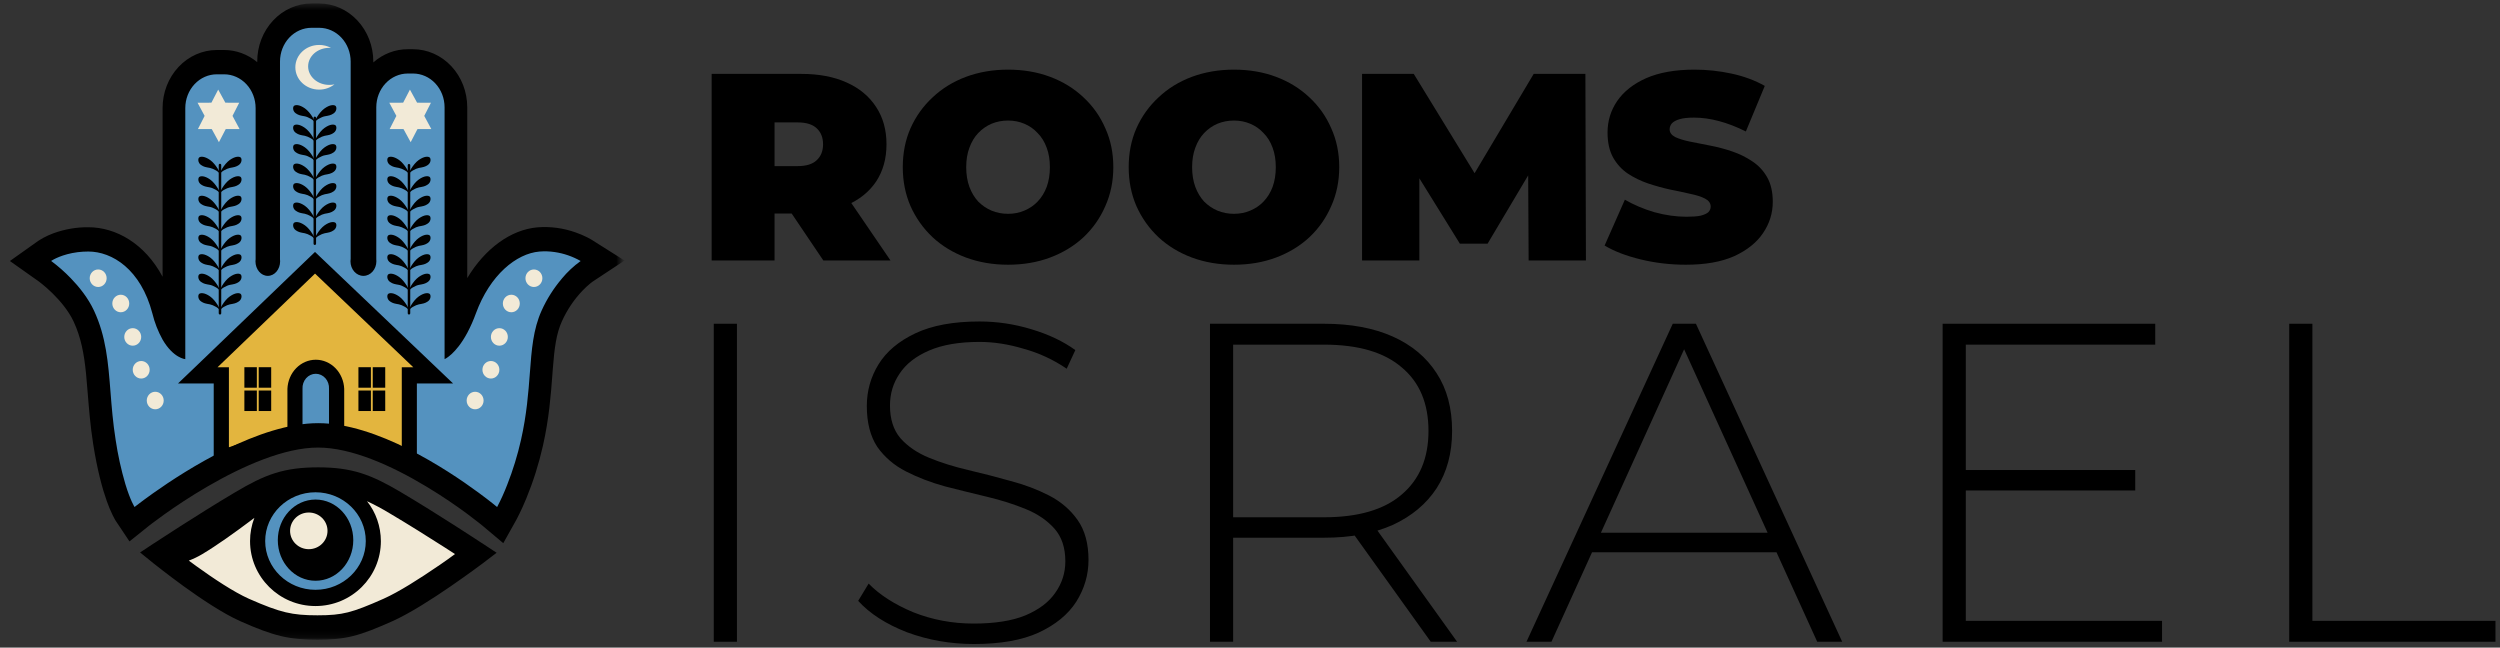 <?xml version="1.0" encoding="UTF-8"?>
<svg xmlns="http://www.w3.org/2000/svg" width="359" height="93" viewBox="0 0 359 93" fill="none">
  <rect x="0" y="0" width="359" height="93" fill="#333333" stroke="none"/>
  <mask id="mask0_343_189" style="mask-type:luminance" maskUnits="userSpaceOnUse" x="0" y="0" width="90" height="92">
    <path d="M89.207 0.502H0.925V91.857H89.207V0.502Z" fill="white"></path>
  </mask>
  <g mask="url(#mask0_343_189)">
    <path d="M14.966 65.887L18.744 74.624L34.829 65.887L44.456 62.104L52.134 63.93L62.736 68.625L72.607 75.537L77.115 60.931L77.969 48.673L81.26 41.762L86.743 37.589L77.969 33.417L72.607 36.154L68.829 40.457L66.026 48.673V33.417V21.94L64.564 13.203L61.395 8.9H56.033L52.134 14.116V8.9L49.939 3.684L44.456 1.858L39.095 5.249L38.364 13.203L36.413 10.727L29.468 8.9L24.715 14.116V48.673L20.573 39.154L16.184 34.852H10.092L4.973 37.589L12.042 44.5L13.259 53.499L14.966 65.887Z" fill="#5492BF"></path>
    <path d="M58.866 12.867L59.894 14.746L61.883 14.756L60.921 16.642L61.936 18.531L59.948 18.539L58.973 20.418L57.946 18.539L55.956 18.531L56.919 16.642L55.904 14.756L57.892 14.746L58.866 12.867Z" fill="#F2EAD7"></path>
    <path d="M31.333 12.867L32.361 14.746L34.348 14.756L33.388 16.642L34.401 18.531L32.413 18.539L31.438 20.418L30.411 18.539L28.423 18.531L29.383 16.642L28.369 14.756L30.358 14.746L31.333 12.867Z" fill="#F2EAD7"></path>
    <path d="M22.984 79.478C22.984 79.478 29.183 75.383 34.581 72.189C38.732 69.733 41.131 68.843 45.679 68.843C50.175 68.843 52.628 69.733 56.779 72.189C62.173 75.383 68.365 79.478 68.365 79.478C68.365 79.478 60.392 85.518 55.714 87.597C51.035 89.675 49.448 90.117 45.588 90.117C41.729 90.117 39.806 89.683 35.124 87.597C30.442 85.51 22.984 79.478 22.984 79.478Z" fill="#F2EAD7"></path>
    <path d="M45.311 85.689C49.778 85.689 53.4 82.052 53.4 77.567C53.4 73.081 49.778 69.444 45.311 69.444C40.844 69.444 37.222 73.081 37.222 77.567C37.222 82.052 40.844 85.689 45.311 85.689Z" fill="#5492BF"></path>
    <path d="M45.311 83.396C48.304 83.396 50.731 80.786 50.731 77.566C50.731 74.346 48.304 71.735 45.311 71.735C42.318 71.735 39.892 74.346 39.892 77.566C39.892 80.786 42.318 83.396 45.311 83.396Z" fill="black"></path>
    <path d="M76.67 41.212C77.342 41.212 77.886 40.649 77.886 39.954C77.886 39.259 77.342 38.695 76.67 38.695C75.999 38.695 75.455 39.259 75.455 39.954C75.455 40.649 75.999 41.212 76.67 41.212Z" fill="#F2EAD7"></path>
    <path d="M14.098 41.212C14.77 41.212 15.314 40.649 15.314 39.954C15.314 39.259 14.77 38.695 14.098 38.695C13.427 38.695 12.882 39.259 12.882 39.954C12.882 40.649 13.427 41.212 14.098 41.212Z" fill="#F2EAD7"></path>
    <path d="M68.228 58.775C68.899 58.775 69.443 58.212 69.443 57.517C69.443 56.822 68.899 56.258 68.228 56.258C67.556 56.258 67.012 56.822 67.012 57.517C67.012 58.212 67.556 58.775 68.228 58.775Z" fill="#F2EAD7"></path>
    <path d="M22.292 58.775C22.963 58.775 23.508 58.212 23.508 57.517C23.508 56.822 22.963 56.258 22.292 56.258C21.62 56.258 21.076 56.822 21.076 57.517C21.076 58.212 21.62 58.775 22.292 58.775Z" fill="#F2EAD7"></path>
    <path d="M70.494 54.358C71.165 54.358 71.71 53.794 71.71 53.099C71.71 52.404 71.165 51.841 70.494 51.841C69.822 51.841 69.278 52.404 69.278 53.099C69.278 53.794 69.822 54.358 70.494 54.358Z" fill="#F2EAD7"></path>
    <path d="M20.275 54.358C20.947 54.358 21.491 53.794 21.491 53.099C21.491 52.404 20.947 51.841 20.275 51.841C19.604 51.841 19.06 52.404 19.06 53.099C19.06 53.794 19.604 54.358 20.275 54.358Z" fill="#F2EAD7"></path>
    <path d="M71.71 49.641C72.381 49.641 72.925 49.077 72.925 48.382C72.925 47.688 72.381 47.124 71.71 47.124C71.038 47.124 70.494 47.688 70.494 48.382C70.494 49.077 71.038 49.641 71.71 49.641Z" fill="#F2EAD7"></path>
    <path d="M19.06 49.641C19.731 49.641 20.276 49.077 20.276 48.382C20.276 47.688 19.731 47.124 19.06 47.124C18.388 47.124 17.844 47.688 17.844 48.382C17.844 49.077 18.388 49.641 19.06 49.641Z" fill="#F2EAD7"></path>
    <path d="M73.425 44.84C74.097 44.84 74.641 44.277 74.641 43.582C74.641 42.887 74.097 42.324 73.425 42.324C72.754 42.324 72.21 42.887 72.21 43.582C72.21 44.277 72.754 44.84 73.425 44.84Z" fill="#F2EAD7"></path>
    <path d="M17.344 44.84C18.015 44.84 18.56 44.277 18.56 43.582C18.56 42.887 18.015 42.324 17.344 42.324C16.672 42.324 16.128 42.887 16.128 43.582C16.128 44.277 16.672 44.84 17.344 44.84Z" fill="#F2EAD7"></path>
    <path d="M47.911 33.074C47.507 33.353 47.233 33.386 46.63 33.495C46.206 33.57 45.181 34.076 45.181 34.487C45.034 34.34 45.788 32.936 46.616 32.355C47.444 31.773 47.995 31.837 48.183 32C48.371 32.163 48.382 32.746 47.911 33.074Z" fill="black"></path>
    <path d="M42.486 33.074C42.89 33.353 43.164 33.386 43.767 33.495C44.191 33.57 45.217 34.076 45.217 34.487C45.364 34.34 44.61 32.936 43.783 32.355C42.957 31.773 42.403 31.837 42.214 32C42.026 32.163 42.01 32.746 42.486 33.074Z" fill="black"></path>
    <path d="M47.911 30.274C47.507 30.554 47.233 30.587 46.63 30.695C46.206 30.773 45.181 31.277 45.181 31.688C45.034 31.543 45.788 30.137 46.616 29.555C47.444 28.973 47.995 29.035 48.183 29.198C48.371 29.361 48.382 29.949 47.911 30.274Z" fill="black"></path>
    <path d="M42.486 30.274C42.89 30.554 43.164 30.587 43.767 30.695C44.191 30.773 45.217 31.277 45.217 31.688C45.364 31.543 44.61 30.137 43.783 29.555C42.957 28.973 42.403 29.035 42.214 29.198C42.026 29.361 42.01 29.949 42.486 30.274Z" fill="black"></path>
    <path d="M47.911 27.477C47.507 27.756 47.233 27.789 46.63 27.898C46.206 27.973 45.181 28.479 45.181 28.89C45.034 28.743 45.788 27.339 46.614 26.757C47.44 26.176 47.995 26.24 48.183 26.403C48.371 26.565 48.382 27.149 47.911 27.477Z" fill="black"></path>
    <path d="M42.486 27.477C42.89 27.756 43.164 27.789 43.767 27.898C44.191 27.973 45.217 28.479 45.217 28.89C45.364 28.743 44.61 27.339 43.783 26.757C42.957 26.176 42.403 26.24 42.214 26.403C42.026 26.565 42.01 27.149 42.486 27.477Z" fill="black"></path>
    <path d="M47.911 24.677C47.507 24.956 47.233 24.989 46.63 25.098C46.206 25.175 45.181 25.679 45.181 26.09C45.034 25.945 45.788 24.539 46.616 23.957C47.444 23.376 47.995 23.438 48.183 23.601C48.371 23.764 48.382 24.349 47.911 24.677Z" fill="black"></path>
    <path d="M42.486 24.677C42.89 24.956 43.164 24.989 43.767 25.098C44.191 25.175 45.217 25.679 45.217 26.09C45.364 25.945 44.61 24.539 43.783 23.957C42.957 23.376 42.403 23.438 42.214 23.601C42.026 23.764 42.01 24.349 42.486 24.677Z" fill="black"></path>
    <path d="M47.911 21.879C47.507 22.158 47.233 22.191 46.63 22.3C46.206 22.375 45.181 22.882 45.181 23.293C45.034 23.145 45.788 21.741 46.614 21.16C47.44 20.578 47.995 20.642 48.183 20.805C48.371 20.968 48.382 21.551 47.911 21.879Z" fill="black"></path>
    <path d="M42.486 21.879C42.89 22.158 43.164 22.191 43.767 22.3C44.191 22.375 45.217 22.882 45.217 23.293C45.364 23.145 44.61 21.741 43.783 21.16C42.957 20.578 42.403 20.642 42.214 20.805C42.026 20.968 42.01 21.551 42.486 21.879Z" fill="black"></path>
    <path d="M47.911 19.08C47.507 19.359 47.233 19.392 46.63 19.5C46.206 19.578 45.181 20.082 45.181 20.493C45.034 20.348 45.788 18.942 46.616 18.36C47.444 17.779 47.995 17.841 48.183 18.003C48.371 18.166 48.382 18.754 47.911 19.08Z" fill="black"></path>
    <path d="M42.486 19.08C42.89 19.359 43.164 19.392 43.767 19.5C44.191 19.578 45.217 20.082 45.217 20.493C45.364 20.348 44.61 18.942 43.783 18.36C42.957 17.779 42.403 17.841 42.214 18.003C42.026 18.166 42.01 18.754 42.486 19.08Z" fill="black"></path>
    <path d="M47.911 16.281C47.507 16.56 47.233 16.593 46.63 16.702C46.206 16.777 45.181 17.283 45.181 17.695C45.034 17.547 45.788 16.143 46.616 15.562C47.444 14.98 47.995 15.044 48.183 15.207C48.371 15.37 48.382 15.953 47.911 16.281Z" fill="black"></path>
    <path d="M42.486 16.281C42.89 16.56 43.164 16.593 43.767 16.702C44.191 16.777 45.217 17.283 45.217 17.695C45.364 17.547 44.61 16.143 43.783 15.562C42.957 14.98 42.403 15.044 42.214 15.207C42.026 15.37 42.01 15.953 42.486 16.281Z" fill="black"></path>
    <path d="M45.025 16.937V34.986H45.387V16.937H45.025ZM45.025 34.986C45.025 35.038 45.044 35.087 45.078 35.124C45.112 35.16 45.158 35.18 45.206 35.18C45.254 35.18 45.3 35.16 45.334 35.124C45.368 35.087 45.387 35.038 45.387 34.986H45.025ZM45.387 16.937C45.387 16.885 45.368 16.836 45.334 16.799C45.3 16.763 45.254 16.743 45.206 16.743C45.158 16.743 45.112 16.763 45.078 16.799C45.044 16.836 45.025 16.885 45.025 16.937H45.387Z" fill="black"></path>
    <path d="M61.435 43.285C61.032 43.564 60.758 43.597 60.154 43.706C59.73 43.783 58.705 44.288 58.705 44.699C58.556 44.553 59.31 43.148 60.138 42.566C60.966 41.984 61.519 42.046 61.706 42.209C61.892 42.372 61.908 42.963 61.435 43.285Z" fill="black"></path>
    <path d="M56.011 43.285C56.415 43.564 56.689 43.597 57.292 43.706C57.718 43.783 58.742 44.288 58.742 44.699C58.89 44.553 58.136 43.148 57.308 42.566C56.48 41.984 55.928 42.046 55.739 42.209C55.551 42.372 55.54 42.963 56.011 43.285Z" fill="black"></path>
    <path d="M61.435 40.487C61.032 40.766 60.758 40.799 60.154 40.908C59.73 40.983 58.705 41.489 58.705 41.901C58.556 41.753 59.31 40.349 60.138 39.768C60.966 39.186 61.519 39.25 61.706 39.413C61.892 39.576 61.908 40.159 61.435 40.487Z" fill="black"></path>
    <path d="M56.011 40.487C56.415 40.766 56.689 40.799 57.292 40.908C57.718 40.983 58.742 41.489 58.742 41.901C58.89 41.753 58.136 40.349 57.308 39.768C56.48 39.186 55.928 39.25 55.739 39.413C55.551 39.576 55.54 40.159 56.011 40.487Z" fill="black"></path>
    <path d="M61.435 37.688C61.032 37.969 60.758 38 60.154 38.108C59.73 38.186 58.705 38.69 58.705 39.101C58.556 38.956 59.31 37.55 60.138 36.968C60.966 36.386 61.519 36.449 61.706 36.613C61.892 36.778 61.908 37.362 61.435 37.688Z" fill="black"></path>
    <path d="M56.011 37.688C56.415 37.969 56.689 38 57.292 38.108C57.718 38.186 58.742 38.69 58.742 39.101C58.89 38.956 58.136 37.55 57.308 36.968C56.48 36.386 55.928 36.449 55.739 36.613C55.551 36.778 55.54 37.362 56.011 37.688Z" fill="black"></path>
    <path d="M61.435 34.889C61.032 35.168 60.758 35.201 60.154 35.31C59.73 35.386 58.705 35.892 58.705 36.303C58.556 36.155 59.31 34.752 60.138 34.17C60.966 33.588 61.519 33.65 61.706 33.813C61.892 33.976 61.908 34.562 61.435 34.889Z" fill="black"></path>
    <path d="M56.011 34.889C56.415 35.168 56.689 35.201 57.292 35.31C57.718 35.386 58.742 35.892 58.742 36.303C58.89 36.155 58.136 34.752 57.308 34.17C56.48 33.588 55.928 33.65 55.739 33.813C55.551 33.976 55.54 34.562 56.011 34.889Z" fill="black"></path>
    <path d="M61.435 32.09C61.032 32.371 60.758 32.402 60.154 32.511C59.73 32.588 58.705 33.092 58.705 33.503C58.556 33.358 59.31 31.952 60.138 31.371C60.966 30.789 61.519 30.851 61.706 31.016C61.892 31.18 61.908 31.764 61.435 32.09Z" fill="black"></path>
    <path d="M56.011 32.09C56.415 32.371 56.689 32.402 57.292 32.511C57.718 32.588 58.742 33.092 58.742 33.503C58.89 33.358 58.136 31.952 57.308 31.371C56.48 30.789 55.928 30.851 55.739 31.016C55.551 31.18 55.54 31.764 56.011 32.09Z" fill="black"></path>
    <path d="M61.435 29.292C61.032 29.571 60.758 29.604 60.154 29.713C59.73 29.788 58.705 30.294 58.705 30.706C58.556 30.558 59.31 29.154 60.138 28.573C60.966 27.991 61.519 28.053 61.706 28.216C61.892 28.379 61.908 28.966 61.435 29.292Z" fill="black"></path>
    <path d="M56.011 29.292C56.415 29.571 56.689 29.604 57.292 29.713C57.718 29.788 58.742 30.294 58.742 30.706C58.89 30.558 58.136 29.154 57.308 28.573C56.48 27.991 55.928 28.053 55.739 28.216C55.551 28.379 55.54 28.966 56.011 29.292Z" fill="black"></path>
    <path d="M61.435 26.492C61.032 26.773 60.758 26.804 60.154 26.913C59.73 26.991 58.705 27.495 58.705 27.906C58.556 27.76 59.31 26.355 60.138 25.773C60.966 25.191 61.519 25.253 61.706 25.418C61.892 25.583 61.908 26.166 61.435 26.492Z" fill="black"></path>
    <path d="M56.011 26.492C56.415 26.773 56.689 26.804 57.292 26.913C57.718 26.991 58.742 27.495 58.742 27.906C58.89 27.76 58.136 26.355 57.308 25.773C56.48 25.191 55.928 25.253 55.739 25.418C55.551 25.583 55.54 26.166 56.011 26.492Z" fill="black"></path>
    <path d="M58.549 23.736V44.975H58.912V23.736H58.549ZM58.549 44.975C58.549 45.027 58.568 45.076 58.602 45.112C58.636 45.149 58.682 45.169 58.73 45.169C58.779 45.169 58.825 45.149 58.859 45.112C58.893 45.076 58.912 45.027 58.912 44.975H58.549ZM58.912 23.736C58.912 23.684 58.893 23.635 58.859 23.599C58.825 23.562 58.779 23.542 58.73 23.542C58.682 23.542 58.636 23.562 58.602 23.599C58.568 23.635 58.549 23.684 58.549 23.736H58.912Z" fill="black"></path>
    <path d="M34.294 43.285C33.89 43.564 33.616 43.597 33.013 43.706C32.589 43.783 31.563 44.288 31.563 44.699C31.415 44.553 32.169 43.148 32.997 42.566C33.825 41.984 34.377 42.046 34.564 42.209C34.751 42.372 34.761 42.963 34.294 43.285Z" fill="black"></path>
    <path d="M28.869 43.285C29.273 43.564 29.547 43.597 30.15 43.706C30.576 43.783 31.6 44.288 31.6 44.699C31.748 44.553 30.995 43.148 30.167 42.566C29.339 41.984 28.786 42.046 28.598 42.209C28.409 42.372 28.398 42.963 28.869 43.285Z" fill="black"></path>
    <path d="M34.294 40.487C33.89 40.766 33.616 40.799 33.013 40.908C32.589 40.983 31.563 41.489 31.563 41.901C31.415 41.753 32.169 40.349 32.997 39.768C33.825 39.186 34.377 39.25 34.564 39.413C34.751 39.576 34.761 40.159 34.294 40.487Z" fill="black"></path>
    <path d="M28.869 40.487C29.273 40.766 29.547 40.799 30.15 40.908C30.576 40.983 31.6 41.489 31.6 41.901C31.748 41.753 30.995 40.349 30.167 39.768C29.339 39.186 28.786 39.25 28.598 39.413C28.409 39.576 28.398 40.159 28.869 40.487Z" fill="black"></path>
    <path d="M34.294 37.688C33.89 37.969 33.616 38 33.013 38.108C32.589 38.186 31.563 38.69 31.563 39.101C31.415 38.956 32.169 37.55 32.997 36.968C33.825 36.386 34.377 36.449 34.564 36.613C34.751 36.778 34.761 37.362 34.294 37.688Z" fill="black"></path>
    <path d="M28.869 37.688C29.273 37.969 29.547 38 30.15 38.108C30.576 38.186 31.6 38.69 31.6 39.101C31.748 38.956 30.995 37.55 30.167 36.968C29.339 36.386 28.786 36.449 28.598 36.613C28.409 36.778 28.398 37.362 28.869 37.688Z" fill="black"></path>
    <path d="M34.294 34.889C33.89 35.168 33.616 35.201 33.013 35.31C32.589 35.386 31.563 35.892 31.563 36.303C31.415 36.155 32.169 34.752 32.997 34.17C33.825 33.588 34.377 33.65 34.564 33.813C34.751 33.976 34.761 34.562 34.294 34.889Z" fill="black"></path>
    <path d="M28.87 34.89C29.274 35.169 29.547 35.203 30.151 35.311C30.577 35.387 31.6 35.893 31.6 36.304C31.749 36.157 30.995 34.753 30.167 34.171C29.339 33.589 28.783 33.657 28.602 33.822C28.42 33.987 28.399 34.563 28.87 34.89Z" fill="black"></path>
    <path d="M34.294 32.09C33.89 32.371 33.616 32.402 33.013 32.511C32.589 32.588 31.563 33.092 31.563 33.503C31.415 33.358 32.169 31.952 32.997 31.371C33.825 30.789 34.377 30.851 34.564 31.016C34.751 31.18 34.761 31.764 34.294 32.09Z" fill="black"></path>
    <path d="M28.869 32.09C29.273 32.371 29.547 32.402 30.15 32.511C30.576 32.588 31.6 33.092 31.6 33.503C31.748 33.358 30.995 31.952 30.167 31.371C29.339 30.789 28.786 30.851 28.598 31.016C28.409 31.18 28.398 31.764 28.869 32.09Z" fill="black"></path>
    <path d="M34.294 29.292C33.89 29.571 33.616 29.604 33.013 29.713C32.589 29.788 31.563 30.294 31.563 30.706C31.415 30.558 32.169 29.154 32.997 28.573C33.825 27.991 34.377 28.053 34.564 28.216C34.751 28.379 34.761 28.966 34.294 29.292Z" fill="black"></path>
    <path d="M28.87 29.291C29.274 29.571 29.547 29.604 30.151 29.712C30.577 29.788 31.6 30.294 31.6 30.705C31.749 30.558 30.995 29.154 30.167 28.572C29.339 27.99 28.783 28.06 28.602 28.227C28.42 28.394 28.399 28.966 28.87 29.291Z" fill="black"></path>
    <path d="M34.294 23.694C33.89 23.973 33.616 24.006 33.013 24.115C32.589 24.192 31.563 24.696 31.563 25.107C31.415 24.96 32.169 23.556 32.997 22.974C33.825 22.393 34.377 22.455 34.564 22.618C34.751 22.781 34.761 23.368 34.294 23.694Z" fill="black"></path>
    <path d="M28.869 23.694C29.273 23.973 29.547 24.006 30.15 24.115C30.576 24.192 31.6 24.696 31.6 25.107C31.748 24.96 30.995 23.556 30.167 22.974C29.339 22.393 28.786 22.455 28.598 22.618C28.409 22.781 28.398 23.368 28.869 23.694Z" fill="black"></path>
    <path d="M61.435 23.694C61.03 23.973 60.758 24.006 60.154 24.115C59.729 24.192 58.705 24.696 58.705 25.107C58.556 24.96 59.31 23.556 60.138 22.974C60.966 22.393 61.519 22.455 61.706 22.618C61.892 22.781 61.907 23.368 61.435 23.694Z" fill="black"></path>
    <path d="M56.009 23.694C56.413 23.973 56.687 24.006 57.29 24.115C57.716 24.192 58.74 24.696 58.74 25.107C58.888 24.96 58.134 23.556 57.306 22.974C56.478 22.393 55.926 22.455 55.737 22.618C55.549 22.781 55.538 23.368 56.009 23.694Z" fill="black"></path>
    <path d="M34.294 26.492C33.89 26.773 33.616 26.804 33.013 26.913C32.589 26.991 31.563 27.495 31.563 27.906C31.415 27.76 32.169 26.355 32.997 25.773C33.825 25.191 34.377 25.253 34.564 25.418C34.751 25.583 34.761 26.166 34.294 26.492Z" fill="black"></path>
    <path d="M28.87 26.492C29.274 26.773 29.547 26.804 30.151 26.913C30.577 26.99 31.6 27.494 31.6 27.906C31.749 27.76 30.995 26.354 30.167 25.773C29.339 25.191 28.783 25.261 28.602 25.426C28.42 25.59 28.399 26.166 28.87 26.492Z" fill="black"></path>
    <path d="M31.408 23.709V44.976H31.771V23.709H31.408ZM31.408 44.976C31.408 45.028 31.427 45.077 31.461 45.113C31.495 45.15 31.541 45.17 31.589 45.17C31.637 45.17 31.684 45.15 31.718 45.113C31.752 45.077 31.771 45.028 31.771 44.976H31.408ZM31.771 23.709C31.771 23.658 31.752 23.609 31.718 23.572C31.684 23.536 31.637 23.516 31.589 23.516C31.541 23.516 31.495 23.536 31.461 23.572C31.427 23.609 31.408 23.658 31.408 23.709H31.771Z" fill="black"></path>
    <path fill-rule="evenodd" clip-rule="evenodd" d="M47.521 6.87C47.444 6.87 47.364 6.87 47.284 6.87C45.608 6.87 44.247 8.06 44.247 9.53C44.247 11 45.608 12.192 47.284 12.192C47.535 12.192 47.785 12.165 48.031 12.111C47.39 12.61 46.617 12.876 45.825 12.869C43.939 12.869 42.412 11.434 42.412 9.662C42.412 7.89 43.939 6.455 45.825 6.455C46.413 6.449 46.994 6.592 47.521 6.87Z" fill="#F2EAD7"></path>
    <path d="M58.783 65.824V53.9H62.204L45.235 37.728L28.402 53.9H31.778V65.824L42.354 62.241V55.842C42.392 55.021 42.723 54.247 43.28 53.68C43.837 53.113 44.575 52.797 45.344 52.797C46.112 52.797 46.851 53.113 47.408 53.68C47.964 54.247 48.296 55.021 48.334 55.842V62.241L58.783 65.824Z" fill="#E3B53E"></path>
    <path d="M36.883 56.08H35.093V59.023H36.883V56.08Z" fill="black"></path>
    <path d="M53.261 56.08H51.47V59.023H53.261V56.08Z" fill="black"></path>
    <path d="M36.883 52.731H35.093V55.674H36.883V52.731Z" fill="black"></path>
    <path d="M53.261 52.731H51.47V55.674H53.261V52.731Z" fill="black"></path>
    <path d="M38.943 52.731H37.152V55.674H38.943V52.731Z" fill="black"></path>
    <path d="M55.319 52.731H53.528V55.674H55.319V52.731Z" fill="black"></path>
    <path d="M38.943 56.08H37.152V59.023H38.943V56.08Z" fill="black"></path>
    <path d="M55.319 56.08H53.528V59.023H55.319V56.08Z" fill="black"></path>
    <path d="M71.313 79.379L69.218 77.995H69.206L69.151 77.96L68.943 77.822L68.164 77.312C67.495 76.876 66.549 76.261 65.433 75.548C63.204 74.121 60.291 72.287 57.569 70.677C55.456 69.427 53.682 68.517 51.818 67.933C49.953 67.35 48.036 67.111 45.681 67.111C43.325 67.111 41.401 67.346 39.52 67.933C37.639 68.521 35.896 69.428 33.789 70.677C31.071 72.287 28.155 74.121 25.926 75.548C24.81 76.261 23.863 76.876 23.196 77.312L22.417 77.822L22.208 77.96L22.154 77.995H22.141L20.117 79.333L22.014 80.87L22.038 80.89L22.105 80.942L22.355 81.136C22.572 81.308 22.886 81.557 23.277 81.859C24.06 82.466 25.153 83.298 26.394 84.196C28.846 85.968 31.997 88.087 34.502 89.202C36.867 90.251 38.625 90.928 40.314 91.335C42.002 91.742 43.6 91.855 45.592 91.855C47.583 91.855 49.084 91.742 50.72 91.331C52.325 90.928 53.998 90.249 56.337 89.208C58.825 88.101 62.097 85.995 64.672 84.225C65.977 83.329 67.131 82.499 67.961 81.898C68.376 81.596 68.711 81.347 68.941 81.177L69.207 80.983L69.278 80.93L69.296 80.915L71.313 79.379ZM45.304 70.691C49.29 70.691 52.526 73.832 52.526 77.694C52.526 81.557 49.286 84.696 45.304 84.696C41.321 84.696 38.081 81.555 38.081 77.694C38.081 73.834 41.321 70.691 45.304 70.691ZM62.911 81.281C60.332 83.052 57.277 85.004 55.085 85.978C52.747 87.017 51.28 87.595 49.966 87.928C48.674 88.252 47.453 88.359 45.585 88.359C43.717 88.359 42.401 88.252 41.015 87.922C39.629 87.593 38.063 87.007 35.745 85.983C33.571 85.014 30.657 83.075 28.213 81.311C27.829 81.034 27.462 80.765 27.113 80.504C27.768 80.258 28.402 79.954 29.009 79.594C31.147 78.324 33.776 76.43 35.845 74.877L36.528 74.361C36.118 75.42 35.907 76.554 35.907 77.7C35.907 82.852 40.114 87.028 45.304 87.028C50.493 87.028 54.694 82.854 54.694 77.702C54.685 75.599 53.979 73.567 52.7 71.97C53.815 72.491 54.904 73.073 55.962 73.716C58.636 75.298 61.514 77.109 63.73 78.526C64.32 78.904 64.861 79.253 65.339 79.563C64.659 80.07 63.824 80.663 62.911 81.289V81.281Z" fill="black"></path>
    <path d="M44.343 78.863C45.827 78.863 47.031 77.684 47.031 76.23C47.031 74.776 45.827 73.597 44.343 73.597C42.859 73.597 41.656 74.776 41.656 76.23C41.656 77.684 42.859 78.863 44.343 78.863Z" fill="#F2EAD7"></path>
    <path d="M45.233 36.177L44.508 36.873L27.677 53.044L25.564 55.062H30.69V67.414L32.105 66.933L42.684 63.35L43.441 63.092V55.84C43.425 55.562 43.462 55.283 43.551 55.022C43.639 54.76 43.777 54.52 43.955 54.317C44.133 54.114 44.348 53.953 44.587 53.842C44.826 53.731 45.083 53.675 45.344 53.675C45.604 53.675 45.861 53.731 46.1 53.842C46.339 53.953 46.554 54.114 46.733 54.317C46.911 54.52 47.048 54.76 47.136 55.022C47.225 55.283 47.262 55.562 47.246 55.84V63.09L48.002 63.348L58.444 66.933L59.863 67.419V55.062H65.058L62.927 53.03M58.783 52.736H57.696V64.23L49.428 61.383V55.84C49.383 54.715 48.935 53.651 48.175 52.872C47.415 52.093 46.403 51.657 45.351 51.657C44.298 51.657 43.287 52.093 42.527 52.872C41.767 53.651 41.318 54.715 41.274 55.84V61.383L32.872 64.23V52.736H31.241L45.239 39.289L59.348 52.736H58.783Z" fill="black"></path>
    <path d="M85.021 34.468L84.934 34.415L84.784 34.328C84.663 34.26 84.501 34.171 84.302 34.07C83.772 33.805 83.227 33.575 82.671 33.38C80.91 32.752 79.049 32.501 77.197 32.643C73.343 32.971 69.639 35.695 67.097 39.935V38.504V15.405C67.097 13.194 66.276 11.073 64.815 9.51C63.354 7.946 61.372 7.068 59.306 7.068H58.559C56.752 7.064 55.001 7.735 53.607 8.966V8.838C53.607 6.627 52.786 4.506 51.325 2.943C49.864 1.379 47.882 0.5 45.816 0.5H44.728C42.662 0.5 40.68 1.379 39.219 2.943C37.758 4.506 36.937 6.627 36.937 8.838V8.925C35.573 7.792 33.894 7.178 32.168 7.18H31.138C29.072 7.18 27.09 8.059 25.629 9.622C24.168 11.186 23.347 13.307 23.347 15.518V38.504V39.74C20.792 34.966 16.642 32.631 12.68 32.631C10.97 32.618 9.27 32.914 7.651 33.506C7.159 33.689 6.678 33.907 6.213 34.157C6.032 34.254 5.892 34.34 5.78 34.411L5.637 34.504L5.584 34.539L5.56 34.555H5.551H5.541L1.422 37.481L5.531 40.389L5.548 40.401L5.644 40.472C5.734 40.542 5.878 40.651 6.057 40.796C6.419 41.089 6.927 41.523 7.488 42.07C8.648 43.203 9.857 44.645 10.569 46.169C11.632 48.447 12.067 50.788 12.355 53.652C12.439 54.483 12.511 55.397 12.589 56.382C12.77 58.602 12.968 61.148 13.379 63.75C13.984 67.587 14.715 70.222 15.338 71.967C15.577 72.647 15.854 73.31 16.166 73.955C16.28 74.182 16.38 74.376 16.461 74.521C16.503 74.595 16.539 74.657 16.572 74.715L16.652 74.839L18.592 77.747L21.263 75.605L21.279 75.593L21.392 75.504L21.852 75.149C22.262 74.839 22.863 74.389 23.626 73.846C25.152 72.758 27.299 71.31 29.787 69.867C34.891 66.895 40.865 64.27 45.67 64.27C50.476 64.27 56.26 66.883 61.179 69.842C63.573 71.273 65.639 72.712 67.099 73.794C67.824 74.335 68.402 74.783 68.791 75.091C68.985 75.246 69.134 75.364 69.23 75.444L69.293 75.496L69.335 75.531L69.359 75.55L72.27 77.999L74.171 74.602V74.585C74.182 74.568 74.192 74.551 74.2 74.533L74.293 74.362C74.367 74.219 74.474 74.019 74.595 73.763C74.845 73.255 75.184 72.53 75.563 71.612C76.574 69.158 77.378 66.612 77.966 64.004C78.852 60.074 79.105 56.678 79.314 53.9C79.337 53.584 79.36 53.276 79.384 52.975C79.62 49.941 79.879 47.934 80.689 46.14C81.431 44.497 82.435 43.004 83.655 41.729C84.004 41.363 84.374 41.02 84.762 40.701C84.893 40.595 84.989 40.523 85.043 40.484L85.065 40.467C85.073 40.463 85.08 40.458 85.087 40.451L89.685 37.413L85.021 34.468ZM80.673 40.023C79.505 41.394 78.528 42.938 77.773 44.608C76.559 47.298 76.342 50.191 76.085 53.605C75.874 56.39 75.639 59.521 74.816 63.172C74.32 65.372 73.657 67.525 72.836 69.609C72.415 70.707 71.931 71.776 71.386 72.809C71.386 72.809 70.395 71.977 68.726 70.75C64.053 67.308 54.062 60.766 45.69 60.766C37.267 60.766 26.829 67.393 22.002 70.816C21.488 71.18 21.038 71.508 20.662 71.785C19.805 72.419 19.324 72.805 19.324 72.805C19.324 72.805 18.728 71.911 18.002 69.518C17.392 67.441 16.926 65.319 16.606 63.168C16.217 60.702 16.037 58.425 15.867 56.273C15.535 52.069 15.24 48.341 13.497 44.605C12.647 42.782 11.357 41.184 10.177 39.966C9.3 39.054 8.354 38.222 7.349 37.477V37.465C7.583 37.312 8.927 36.496 11.154 36.213C11.662 36.15 12.174 36.119 12.685 36.12C16.103 36.12 20.223 38.665 21.879 45.002C22.201 46.324 22.695 47.591 23.347 48.766C24.903 51.447 26.608 51.575 26.608 51.575V38.347V15.518C26.608 14.232 27.086 12.999 27.935 12.09C28.785 11.181 29.937 10.67 31.138 10.67H32.177C33.378 10.67 34.53 11.181 35.38 12.09C36.229 12.999 36.707 14.232 36.707 15.518V37.213C36.692 37.317 36.685 37.422 36.685 37.527C36.685 38.681 37.477 39.615 38.455 39.615C39.434 39.615 40.225 38.681 40.225 37.527C40.225 37.431 40.219 37.335 40.207 37.24V8.838C40.207 7.552 40.685 6.319 41.534 5.41C42.384 4.501 43.536 3.991 44.737 3.991H45.825C47.026 3.991 48.178 4.501 49.028 5.41C49.877 6.319 50.355 7.552 50.355 8.838V37.166C50.337 37.281 50.328 37.397 50.327 37.514C50.327 38.677 51.161 39.615 52.188 39.615C53.216 39.615 54.049 38.673 54.049 37.514C54.049 37.427 54.044 37.34 54.035 37.254V15.405C54.035 14.12 54.512 12.887 55.361 11.978C56.211 11.069 57.363 10.558 58.565 10.558H59.311C60.513 10.558 61.665 11.069 62.514 11.978C63.364 12.887 63.841 14.12 63.841 15.405V38.347V51.575C63.841 51.575 65.43 50.908 67.103 47.794C67.578 46.898 67.99 45.967 68.337 45.006C70.361 39.476 74.157 36.404 77.46 36.123C78.189 36.063 78.923 36.087 79.647 36.195C80.953 36.384 82.218 36.819 83.382 37.481C82.38 38.202 81.468 39.056 80.667 40.023H80.673Z" fill="black"></path>
  </g>
  <path d="M242.095 38.014C239.85 38.014 237.681 37.759 235.589 37.249C233.497 36.739 231.775 36.075 230.422 35.259L233.331 28.676C234.607 29.416 236.023 30.016 237.579 30.475C239.161 30.909 240.692 31.125 242.172 31.125C243.039 31.125 243.715 31.075 244.2 30.972C244.71 30.845 245.08 30.679 245.31 30.475C245.539 30.245 245.654 29.977 245.654 29.671C245.654 29.186 245.386 28.804 244.85 28.523C244.315 28.242 243.6 28.013 242.707 27.834C241.84 27.63 240.883 27.426 239.837 27.222C238.791 26.992 237.732 26.699 236.661 26.342C235.614 25.985 234.645 25.512 233.752 24.926C232.884 24.339 232.183 23.573 231.647 22.629C231.111 21.66 230.843 20.461 230.843 19.032C230.843 17.373 231.303 15.868 232.221 14.516C233.165 13.138 234.556 12.041 236.393 11.225C238.255 10.408 240.564 10 243.32 10C245.131 10 246.917 10.191 248.678 10.574C250.438 10.957 252.02 11.544 253.423 12.335L250.706 18.879C249.379 18.215 248.091 17.718 246.841 17.386C245.616 17.055 244.417 16.889 243.243 16.889C242.376 16.889 241.687 16.965 241.176 17.118C240.666 17.271 240.296 17.476 240.067 17.731C239.863 17.986 239.76 18.267 239.76 18.573C239.76 19.032 240.028 19.402 240.564 19.683C241.1 19.938 241.802 20.154 242.669 20.333C243.562 20.512 244.532 20.703 245.578 20.907C246.649 21.111 247.708 21.392 248.754 21.749C249.8 22.106 250.757 22.578 251.624 23.165C252.517 23.752 253.232 24.517 253.768 25.461C254.303 26.405 254.571 27.579 254.571 28.982C254.571 30.615 254.099 32.121 253.155 33.498C252.237 34.85 250.859 35.948 249.022 36.79C247.185 37.606 244.876 38.014 242.095 38.014Z" fill="black"></path>
  <path d="M195.592 37.402V10.612H203.016L213.732 28.102H209.829L220.238 10.612H227.663L227.739 37.402H219.511L219.435 23.012H220.736L213.617 34.991H209.637L202.213 23.012H203.82V37.402H195.592Z" fill="black"></path>
  <path d="M177.197 38.014C175.028 38.014 173.012 37.67 171.15 36.981C169.313 36.292 167.718 35.323 166.366 34.072C165.014 32.797 163.955 31.304 163.189 29.595C162.45 27.885 162.08 26.023 162.08 24.007C162.08 21.966 162.45 20.104 163.189 18.42C163.955 16.71 165.014 15.23 166.366 13.98C167.718 12.704 169.313 11.722 171.15 11.033C173.012 10.344 175.028 10 177.197 10C179.391 10 181.406 10.344 183.243 11.033C185.08 11.722 186.675 12.704 188.027 13.98C189.379 15.23 190.426 16.71 191.165 18.42C191.931 20.104 192.314 21.966 192.314 24.007C192.314 26.023 191.931 27.885 191.165 29.595C190.426 31.304 189.379 32.797 188.027 34.072C186.675 35.323 185.08 36.292 183.243 36.981C181.406 37.67 179.391 38.014 177.197 38.014ZM177.197 30.704C178.039 30.704 178.817 30.552 179.531 30.245C180.271 29.939 180.909 29.505 181.445 28.944C182.006 28.357 182.44 27.656 182.746 26.839C183.052 25.997 183.205 25.053 183.205 24.007C183.205 22.961 183.052 22.03 182.746 21.213C182.44 20.371 182.006 19.67 181.445 19.108C180.909 18.522 180.271 18.075 179.531 17.769C178.817 17.463 178.039 17.31 177.197 17.31C176.355 17.31 175.564 17.463 174.824 17.769C174.109 18.075 173.472 18.522 172.91 19.108C172.374 19.67 171.953 20.371 171.647 21.213C171.341 22.03 171.188 22.961 171.188 24.007C171.188 25.053 171.341 25.997 171.647 26.839C171.953 27.656 172.374 28.357 172.91 28.944C173.472 29.505 174.109 29.939 174.824 30.245C175.564 30.552 176.355 30.704 177.197 30.704Z" fill="black"></path>
  <path d="M144.756 38.014C142.587 38.014 140.572 37.67 138.709 36.981C136.872 36.292 135.278 35.323 133.925 34.072C132.573 32.797 131.514 31.304 130.749 29.595C130.009 27.885 129.639 26.023 129.639 24.007C129.639 21.966 130.009 20.104 130.749 18.42C131.514 16.71 132.573 15.23 133.925 13.98C135.278 12.704 136.872 11.722 138.709 11.033C140.572 10.344 142.587 10 144.756 10C146.95 10 148.966 10.344 150.803 11.033C152.64 11.722 154.235 12.704 155.587 13.98C156.939 15.23 157.985 16.71 158.725 18.42C159.49 20.104 159.873 21.966 159.873 24.007C159.873 26.023 159.49 27.885 158.725 29.595C157.985 31.304 156.939 32.797 155.587 34.072C154.235 35.323 152.64 36.292 150.803 36.981C148.966 37.67 146.95 38.014 144.756 38.014ZM144.756 30.704C145.598 30.704 146.376 30.552 147.091 30.245C147.831 29.939 148.468 29.505 149.004 28.944C149.566 28.357 149.999 27.656 150.305 26.839C150.612 25.997 150.765 25.053 150.765 24.007C150.765 22.961 150.612 22.03 150.305 21.213C149.999 20.371 149.566 19.67 149.004 19.108C148.468 18.522 147.831 18.075 147.091 17.769C146.376 17.463 145.598 17.31 144.756 17.31C143.914 17.31 143.123 17.463 142.383 17.769C141.669 18.075 141.031 18.522 140.47 19.108C139.934 19.67 139.513 20.371 139.207 21.213C138.901 22.03 138.748 22.961 138.748 24.007C138.748 25.053 138.901 25.997 139.207 26.839C139.513 27.656 139.934 28.357 140.47 28.944C141.031 29.505 141.669 29.939 142.383 30.245C143.123 30.552 143.914 30.704 144.756 30.704Z" fill="black"></path>
  <path d="M102.194 37.402V10.612H115.092C117.592 10.612 119.748 11.021 121.559 11.837C123.396 12.653 124.812 13.827 125.807 15.358C126.802 16.863 127.3 18.649 127.3 20.716C127.3 22.782 126.802 24.568 125.807 26.074C124.812 27.553 123.396 28.689 121.559 29.48C119.748 30.271 117.592 30.666 115.092 30.666H107.208L111.226 26.954V37.402H102.194ZM118.23 37.402L111.647 27.643H121.215L127.874 37.402H118.23ZM111.226 27.949L107.208 23.854H114.518C115.768 23.854 116.686 23.573 117.273 23.012C117.885 22.451 118.192 21.685 118.192 20.716C118.192 19.746 117.885 18.981 117.273 18.42C116.686 17.858 115.768 17.578 114.518 17.578H107.208L111.226 13.483V27.949Z" fill="black"></path>
  <path d="M328.732 92.154V46.49H332.059V89.153H358.348V92.154H328.732Z" fill="black"></path>
  <path d="M281.897 67.496H306.621V70.431H281.897V67.496ZM282.289 89.153H310.47V92.154H278.962V46.49H309.492V49.491H282.289V89.153Z" fill="black"></path>
  <path d="M219.202 92.154L240.208 46.49H243.535L264.54 92.154H260.952L241.121 48.578H242.556L222.79 92.154H219.202ZM226.9 79.303L228.009 76.498H255.342L256.451 79.303H226.9Z" fill="black"></path>
  <path d="M173.752 92.154V46.49H190.126C193.953 46.49 197.236 47.099 199.976 48.317C202.716 49.535 204.825 51.296 206.304 53.601C207.783 55.862 208.522 58.624 208.522 61.886C208.522 65.06 207.783 67.8 206.304 70.105C204.825 72.367 202.716 74.128 199.976 75.389C197.236 76.607 193.953 77.216 190.126 77.216H175.579L177.079 75.65V92.154H173.752ZM205.456 92.154L193.583 75.585H197.367L209.239 92.154H205.456ZM177.079 75.846L175.579 74.28H190.126C195.04 74.28 198.758 73.193 201.281 71.018C203.847 68.844 205.13 65.8 205.13 61.886C205.13 57.928 203.847 54.884 201.281 52.753C198.758 50.578 195.04 49.491 190.126 49.491H175.579L177.079 47.86V75.846Z" fill="black"></path>
  <path d="M139.871 92.48C136.478 92.48 133.26 91.915 130.216 90.784C127.215 89.61 124.888 88.109 123.236 86.283L124.736 83.804C126.302 85.413 128.433 86.783 131.129 87.914C133.869 89.001 136.761 89.544 139.805 89.544C142.85 89.544 145.329 89.153 147.242 88.37C149.199 87.544 150.634 86.457 151.548 85.109C152.504 83.76 152.983 82.26 152.983 80.607C152.983 78.65 152.461 77.085 151.417 75.91C150.373 74.736 149.003 73.801 147.307 73.105C145.611 72.409 143.763 71.822 141.762 71.344C139.762 70.866 137.74 70.365 135.696 69.844C133.652 69.278 131.782 68.561 130.085 67.691C128.389 66.821 127.019 65.647 125.976 64.168C124.975 62.646 124.475 60.689 124.475 58.297C124.475 56.123 125.041 54.122 126.171 52.296C127.302 50.469 129.063 48.99 131.455 47.86C133.847 46.729 136.913 46.164 140.653 46.164C143.176 46.164 145.655 46.533 148.09 47.273C150.569 48.012 152.678 49.012 154.418 50.273L153.178 52.948C151.265 51.643 149.199 50.687 146.981 50.078C144.807 49.425 142.697 49.099 140.653 49.099C137.74 49.099 135.326 49.512 133.412 50.339C131.499 51.165 130.085 52.274 129.172 53.666C128.259 55.014 127.802 56.536 127.802 58.232C127.802 60.189 128.302 61.755 129.303 62.929C130.346 64.103 131.716 65.038 133.412 65.734C135.108 66.43 136.979 67.017 139.023 67.495C141.067 67.974 143.089 68.496 145.089 69.061C147.09 69.583 148.938 70.278 150.634 71.148C152.33 72.018 153.7 73.192 154.744 74.671C155.788 76.15 156.31 78.063 156.31 80.412C156.31 82.543 155.723 84.543 154.548 86.413C153.374 88.24 151.569 89.718 149.134 90.849C146.742 91.936 143.654 92.48 139.871 92.48Z" fill="black"></path>
  <path d="M102.497 92.154V46.49H105.824V92.154H102.497Z" fill="black"></path>
</svg>
